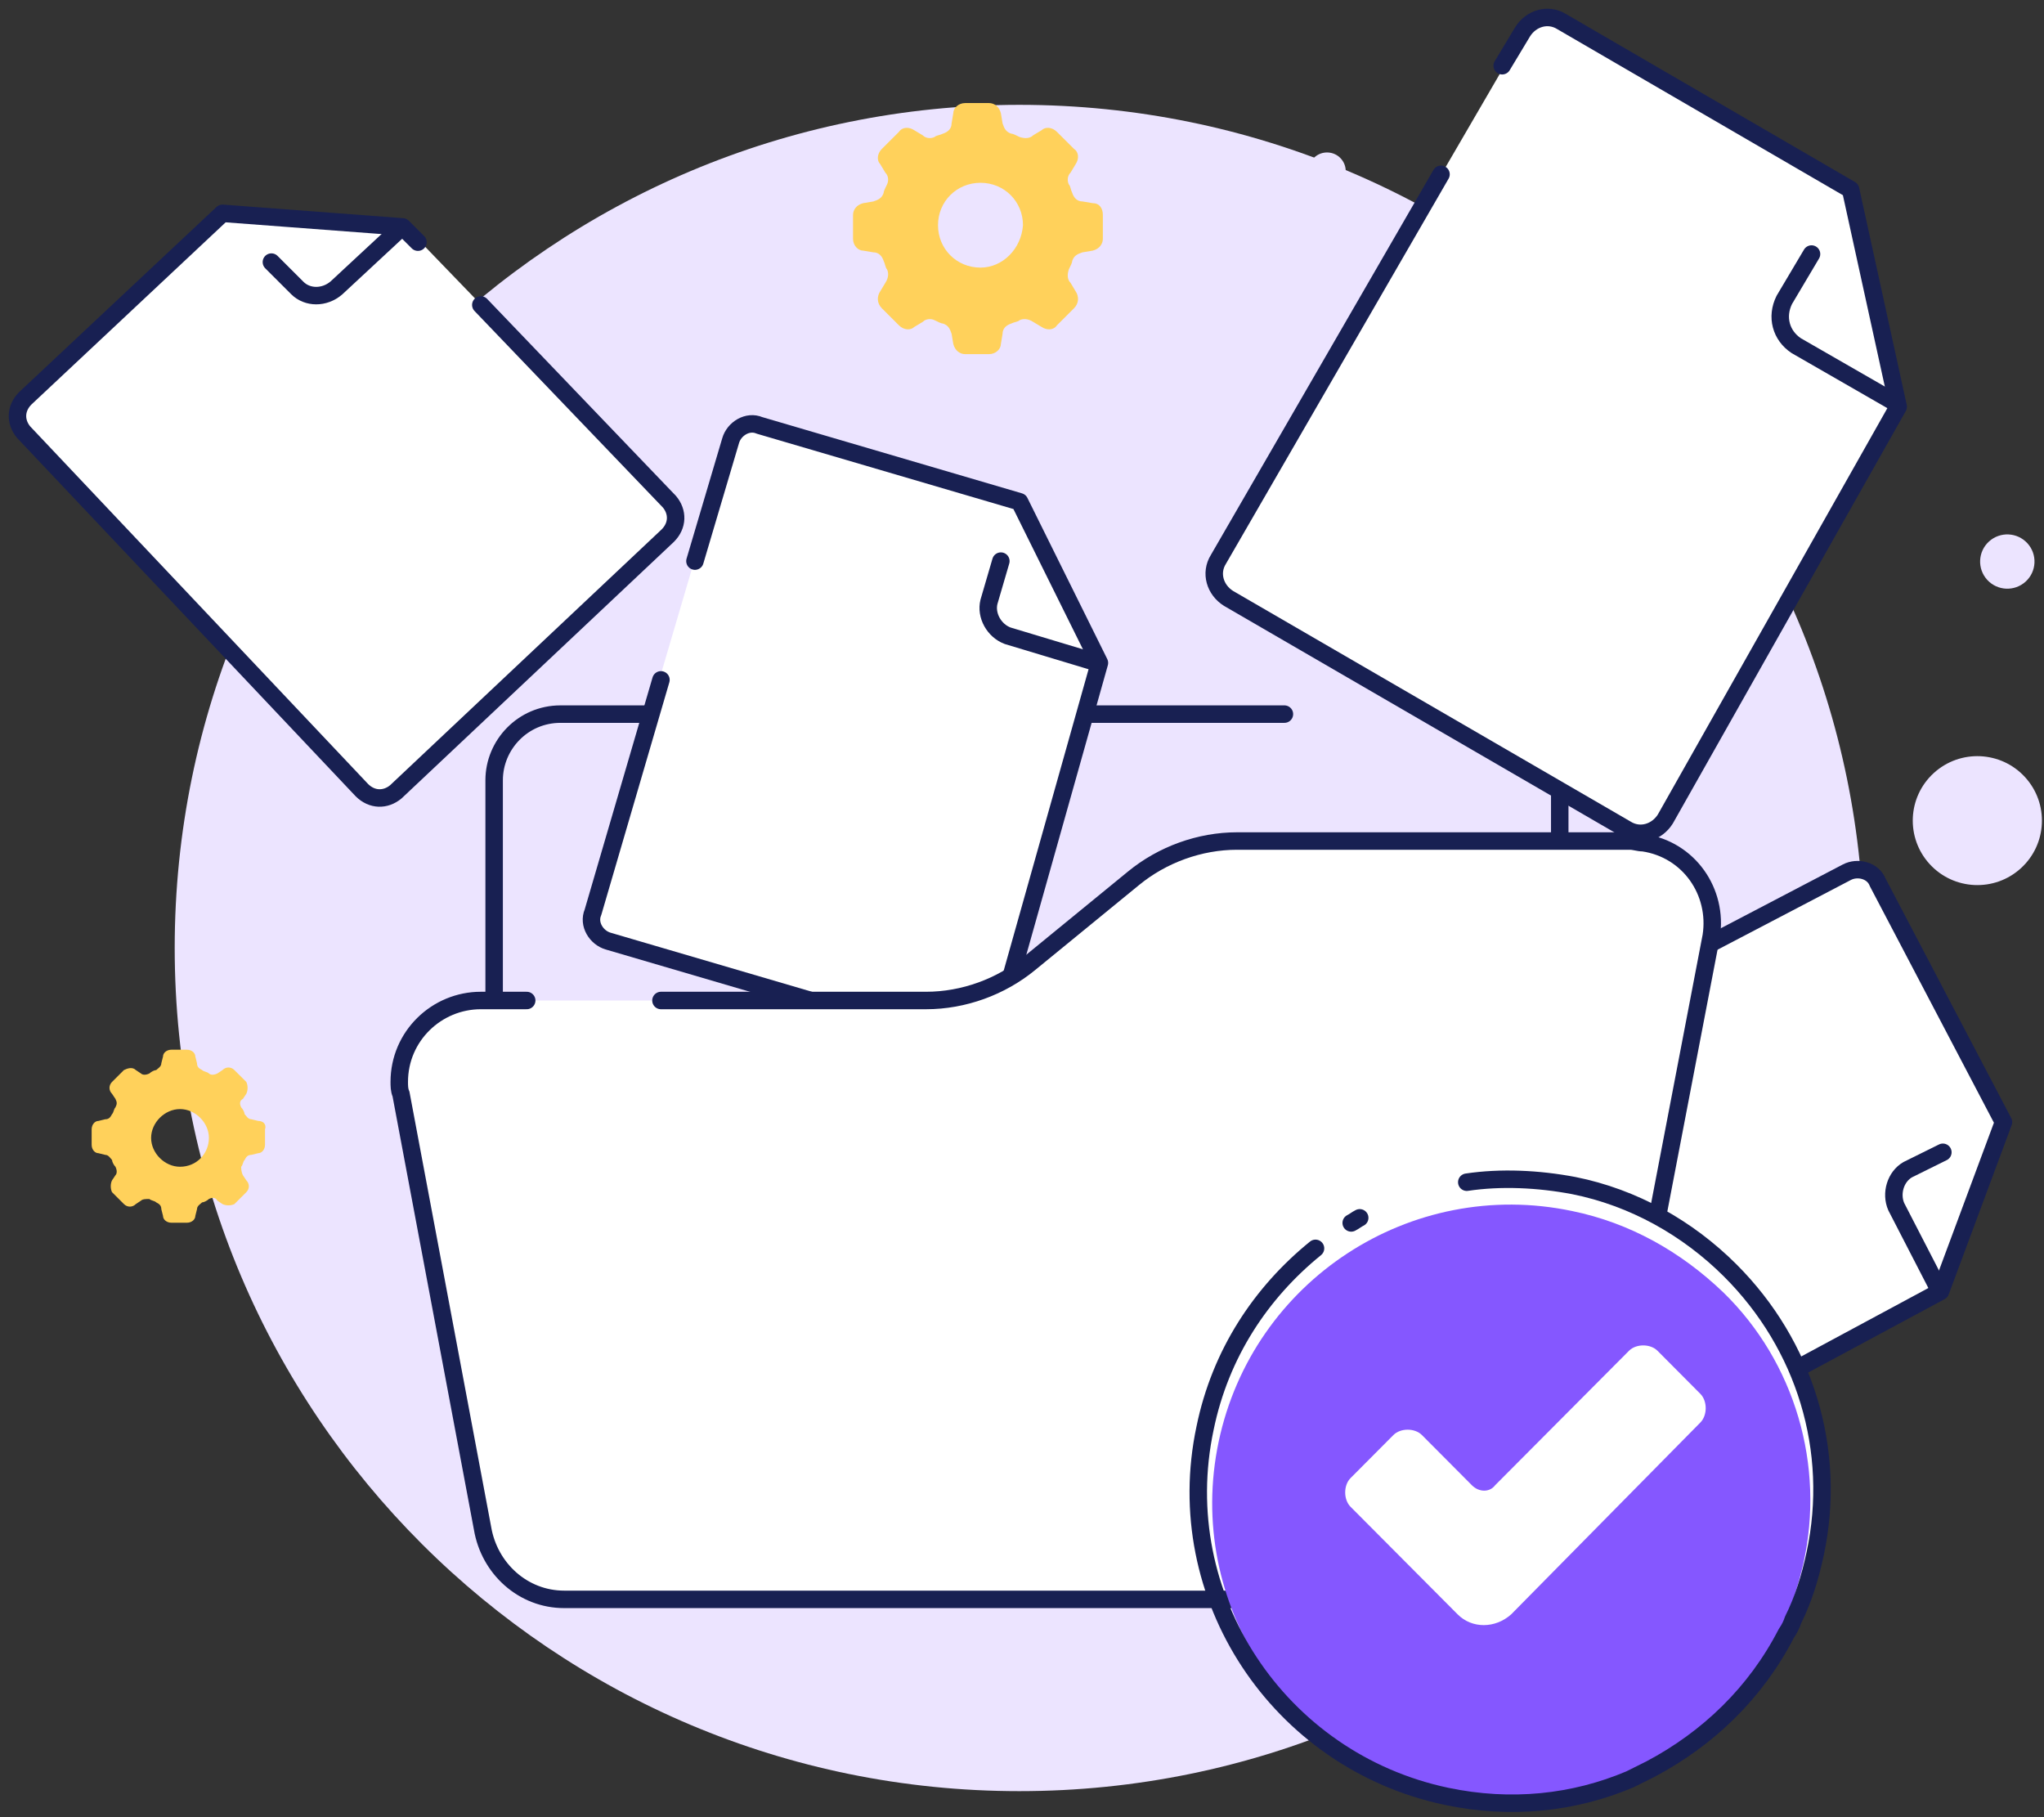 <svg width="117" height="104" viewBox="0 0 117 104" fill="none" xmlns="http://www.w3.org/2000/svg">
<rect x="0" y="0" width="117" height="104" fill="#333333" stroke="none"/>
<path d="M58.349 102.51C85.052 102.51 106.698 80.905 106.698 54.255C106.698 27.604 85.052 6 58.349 6C31.647 6 10 27.604 10 54.255C10 80.905 31.647 102.51 58.349 102.51Z" fill="#ECE4FF"/>
<path d="M32.079 40.87H85.487C87.53 40.87 89.281 42.521 89.281 44.657V78.251C89.281 80.29 87.627 82.037 85.487 82.037H32.079C30.036 82.037 28.285 80.387 28.285 78.251V44.657C28.285 42.618 30.036 40.87 32.079 40.87Z" fill="#ECE4FF"/>
<path d="M82.471 40.87H85.487C87.53 40.87 89.281 42.521 89.281 44.657V78.251C89.281 80.29 87.627 82.037 85.487 82.037H32.079C30.036 82.037 28.285 80.387 28.285 78.251V44.657C28.285 42.618 29.939 40.87 32.079 40.87H73.521" stroke="#182052" stroke-miterlimit="10" stroke-linecap="round" stroke-linejoin="round"/>
<path d="M115.679 49.689C117.186 48.314 117.291 45.981 115.914 44.476C114.537 42.972 112.198 42.867 110.691 44.242C109.184 45.616 109.079 47.95 110.456 49.454C111.834 50.959 114.172 51.064 115.679 49.689Z" fill="#ECE4FF"/>
<path d="M115.95 33.285C116.584 32.707 116.629 31.724 116.049 31.091C115.469 30.457 114.484 30.413 113.85 30.992C113.215 31.571 113.171 32.553 113.751 33.187C114.331 33.82 115.315 33.864 115.95 33.285Z" fill="#ECE4FF"/>
<path d="M76.682 10.582C77.119 10.184 77.149 9.508 76.751 9.073C76.352 8.638 75.675 8.607 75.239 9.005C74.802 9.403 74.772 10.079 75.171 10.514C75.569 10.949 76.246 10.98 76.682 10.582Z" fill="#ECE4FF"/>
<path d="M108.654 23.18L95.326 46.774C94.84 47.55 93.867 47.842 93.089 47.356L70.325 34.152C69.547 33.666 69.255 32.695 69.741 31.919L87.252 1.82C87.738 1.043 88.711 0.752 89.489 1.237L106.027 10.849L108.654 23.18Z" fill="white"/>
<path d="M85.987 3.762L87.155 1.82C87.641 1.043 88.614 0.752 89.392 1.237L105.93 10.849L108.654 23.278L95.326 46.871C94.84 47.648 93.867 47.939 93.089 47.454L70.325 34.249C69.547 33.763 69.255 32.793 69.741 32.016L82.485 9.976" stroke="#182052" stroke-miterlimit="10" stroke-linecap="round" stroke-linejoin="round"/>
<path d="M103.693 14.539L102.136 17.161C101.65 18.132 101.942 19.2 102.817 19.782L108.557 23.083" stroke="#182052" stroke-miterlimit="10" stroke-linecap="round" stroke-linejoin="round"/>
<path d="M23.145 12.889L38.419 28.715C38.905 29.297 38.905 30.074 38.321 30.656L22.756 45.317C22.172 45.803 21.394 45.803 20.811 45.22L1.452 24.734C0.965 24.152 0.965 23.375 1.549 22.792L12.833 12.209L23.145 12.889Z" fill="white"/>
<path d="M27.522 17.452L38.32 28.715C38.807 29.297 38.807 30.074 38.223 30.656L22.658 45.317C22.075 45.803 21.296 45.803 20.713 45.22L1.353 24.734C0.867 24.152 0.867 23.375 1.451 22.792L12.736 12.209L23.047 12.986L23.923 13.86" stroke="#182052" stroke-miterlimit="10" stroke-linecap="round" stroke-linejoin="round"/>
<path d="M15.535 15L17.017 16.481C17.6 17.064 18.573 17.064 19.254 16.481L23.001 13" stroke="#182052" stroke-miterlimit="10" stroke-linecap="round" stroke-linejoin="round"/>
<path d="M62.836 37.842L56.901 58.91C56.707 59.59 55.929 60.075 55.248 59.783L34.721 53.764C34.04 53.571 33.554 52.794 33.846 52.114L41.823 25.024C42.017 24.346 42.795 23.86 43.476 24.151L58.361 28.52L62.836 37.842Z" fill="white"/>
<path d="M39.779 32.113L41.822 25.22C42.016 24.54 42.795 24.054 43.475 24.346L58.36 28.715L62.932 37.939L56.998 59.008C56.803 59.688 56.025 60.173 55.344 59.882L34.818 53.862C34.137 53.668 33.65 52.891 33.942 52.211L37.833 38.91" stroke="#182052" stroke-miterlimit="10" stroke-linecap="round" stroke-linejoin="round"/>
<path d="M57.29 32.113L56.609 34.443C56.415 35.22 56.901 36.094 57.679 36.385L62.835 37.938" stroke="#182052" stroke-miterlimit="10" stroke-linecap="round" stroke-linejoin="round"/>
<path d="M111.076 73.91L91.773 84.295C91.148 84.627 90.258 84.406 89.994 83.715L80.065 64.801C79.732 64.178 79.953 63.289 80.645 63.026L105.704 49.924C106.329 49.591 107.22 49.812 107.483 50.503L114.68 64.22L111.076 73.91Z" fill="white"/>
<path d="M111.076 73.91L91.773 84.295C91.148 84.627 90.258 84.406 89.994 83.715L80.065 64.801C79.732 64.178 79.953 63.289 80.645 63.026L105.704 49.924C106.329 49.591 107.22 49.812 107.483 50.503L114.68 64.22L111.076 73.91Z" stroke="#182052" stroke-miterlimit="10" stroke-linecap="round" stroke-linejoin="round"/>
<path d="M111.211 65.947L109.199 66.943C108.504 67.343 108.212 68.299 108.543 69.06L111.008 73.84" stroke="#182052" stroke-miterlimit="10" stroke-linecap="round" stroke-linejoin="round"/>
<path d="M62.544 11.627L61.961 11.529C61.669 11.529 61.474 11.335 61.377 11.044C61.28 10.85 61.28 10.656 61.182 10.558C61.085 10.364 61.085 10.073 61.28 9.879L61.572 9.393C61.766 9.102 61.766 8.714 61.474 8.519L60.501 7.549C60.21 7.257 59.821 7.257 59.626 7.451L59.14 7.743C58.945 7.937 58.653 7.937 58.361 7.84C58.167 7.743 57.972 7.646 57.875 7.646C57.583 7.549 57.486 7.354 57.388 7.063L57.291 6.48C57.194 6.092 56.902 5.898 56.61 5.898H55.248C54.859 5.898 54.567 6.189 54.567 6.48L54.47 7.063C54.47 7.354 54.275 7.549 53.984 7.646C53.789 7.743 53.595 7.743 53.497 7.84C53.303 7.937 53.011 7.937 52.816 7.743L52.33 7.451C52.038 7.257 51.649 7.257 51.454 7.549L50.481 8.519C50.19 8.811 50.19 9.199 50.384 9.393L50.676 9.879C50.871 10.073 50.871 10.364 50.773 10.558C50.676 10.753 50.579 10.947 50.579 11.044C50.481 11.335 50.287 11.432 49.995 11.529L49.411 11.627C49.022 11.724 48.828 12.015 48.828 12.306V13.665C48.828 14.054 49.12 14.345 49.411 14.345L49.995 14.442C50.287 14.442 50.481 14.636 50.579 14.928C50.676 15.122 50.676 15.316 50.773 15.414C50.871 15.607 50.871 15.898 50.676 16.19L50.384 16.675C50.19 16.966 50.19 17.355 50.481 17.646L51.454 18.617C51.746 18.908 52.135 18.908 52.33 18.714L52.816 18.423C53.011 18.229 53.303 18.229 53.497 18.326C53.692 18.423 53.886 18.52 53.984 18.52C54.275 18.617 54.373 18.811 54.47 19.102L54.567 19.685C54.665 20.073 54.956 20.268 55.248 20.268H56.61C56.999 20.268 57.291 19.976 57.291 19.685L57.388 19.102C57.388 18.811 57.583 18.617 57.875 18.52C58.069 18.423 58.264 18.423 58.361 18.326C58.556 18.229 58.848 18.229 59.14 18.423L59.626 18.714C59.918 18.908 60.307 18.908 60.501 18.617L61.474 17.646C61.766 17.355 61.766 16.966 61.572 16.675L61.28 16.19C61.085 15.995 61.085 15.704 61.182 15.414C61.28 15.22 61.377 15.025 61.377 14.928C61.474 14.636 61.669 14.539 61.961 14.442L62.544 14.345C62.934 14.248 63.128 13.956 63.128 13.665V12.306C63.128 11.918 62.934 11.627 62.544 11.627ZM56.124 15.316C54.762 15.316 53.692 14.248 53.692 12.889C53.692 11.529 54.762 10.461 56.124 10.461C57.486 10.461 58.556 11.529 58.556 12.889C58.459 14.248 57.388 15.316 56.124 15.316Z" fill="#FFD15B"/>
<path d="M14.779 64.153L14.39 64.057C14.196 64.057 14.098 63.862 14.001 63.765C14.001 63.668 13.904 63.474 13.806 63.377C13.709 63.183 13.709 62.988 13.904 62.891L14.098 62.6C14.196 62.406 14.196 62.115 14.098 61.92L13.417 61.241C13.223 61.046 12.931 61.046 12.736 61.241L12.445 61.435C12.25 61.532 12.055 61.532 11.958 61.435C11.861 61.338 11.666 61.338 11.569 61.241C11.374 61.144 11.277 61.047 11.277 60.852L11.18 60.464C11.18 60.27 10.985 60.076 10.693 60.076H9.818C9.526 60.076 9.332 60.27 9.332 60.464L9.234 60.852C9.234 61.047 9.04 61.144 8.942 61.241C8.845 61.241 8.651 61.338 8.553 61.435C8.359 61.532 8.164 61.532 8.067 61.435L7.775 61.241C7.58 61.046 7.289 61.144 7.094 61.241L6.413 61.92C6.219 62.115 6.219 62.406 6.413 62.6L6.608 62.891C6.705 63.086 6.705 63.183 6.608 63.377C6.51 63.474 6.51 63.668 6.413 63.765C6.316 63.959 6.218 64.057 6.024 64.057L5.635 64.153C5.44 64.153 5.246 64.348 5.246 64.639V65.513C5.246 65.804 5.44 65.999 5.635 65.999L6.024 66.095C6.218 66.095 6.316 66.29 6.413 66.387C6.413 66.484 6.51 66.678 6.608 66.775C6.705 66.969 6.705 67.163 6.608 67.261L6.413 67.552C6.316 67.746 6.316 68.037 6.413 68.231L7.094 68.911C7.289 69.105 7.58 69.105 7.775 68.911L8.067 68.717C8.164 68.62 8.359 68.62 8.553 68.62C8.651 68.717 8.845 68.717 8.942 68.814C9.137 68.911 9.234 69.008 9.234 69.202L9.332 69.591C9.332 69.785 9.526 69.979 9.818 69.979H10.693C10.985 69.979 11.18 69.785 11.18 69.591L11.277 69.202C11.277 69.008 11.472 68.911 11.569 68.814C11.666 68.814 11.861 68.717 11.958 68.62C12.153 68.523 12.347 68.523 12.445 68.717L12.736 68.911C12.931 69.008 13.223 69.008 13.417 68.911L14.098 68.231C14.293 68.037 14.293 67.746 14.098 67.552L13.904 67.261C13.807 67.066 13.806 66.872 13.806 66.775C13.904 66.678 13.904 66.484 14.001 66.387C14.098 66.193 14.196 66.095 14.39 66.095L14.779 65.999C14.974 65.999 15.169 65.804 15.169 65.513V64.639C15.266 64.348 15.071 64.153 14.779 64.153ZM10.304 66.775C9.429 66.775 8.65 65.998 8.65 65.124C8.65 64.25 9.429 63.474 10.304 63.474C11.18 63.474 11.958 64.25 11.958 65.124C11.958 65.998 11.277 66.775 10.304 66.775Z" fill="#FFD15B"/>
<path d="M90.27 62.503V79.106C90.27 81.242 88.519 82.99 86.379 82.99H31.512C29.372 82.99 27.621 81.242 27.621 79.106V61.144" stroke="#8557FF" stroke-width="3" stroke-linecap="round" stroke-linejoin="round"/>
<path d="M93.382 48.133H70.91C68.769 48.133 66.629 48.91 64.975 50.269L59.041 55.124C57.388 56.483 55.248 57.26 53.108 57.26H27.523C24.994 57.26 22.854 59.299 22.854 61.92C22.854 62.115 22.854 62.406 22.951 62.6L27.619 87.456C28.009 89.786 29.954 91.534 32.289 91.534H86.766C89.102 91.534 91.047 89.883 91.436 87.553L97.954 53.57C98.344 51.046 96.689 48.619 94.064 48.23C93.868 48.133 93.576 48.133 93.382 48.133Z" fill="white"/>
<path d="M30.149 57.26H27.523C24.994 57.26 22.854 59.299 22.854 61.92C22.854 62.115 22.854 62.406 22.951 62.6L27.619 87.456C28.009 89.786 29.954 91.534 32.289 91.534H86.766C89.102 91.534 91.047 89.883 91.436 87.553L97.954 53.57C98.344 51.046 96.689 48.619 94.064 48.23C93.772 48.23 93.576 48.133 93.284 48.133H70.812C68.672 48.133 66.532 48.91 64.879 50.269L58.944 55.124C57.291 56.483 55.151 57.26 53.011 57.26H37.834" stroke="#182052" stroke-miterlimit="10" stroke-linecap="round" stroke-linejoin="round"/>
<path d="M103.707 88.534C103.415 89.796 103.026 90.961 102.54 92.126C102.443 92.417 102.345 92.612 102.151 92.903C100.497 96.107 97.87 98.728 94.66 100.282C94.271 100.476 93.882 100.67 93.59 100.767C90.477 102.03 86.975 102.515 83.473 101.738C74.231 99.797 68.297 90.767 70.242 81.543C72.188 72.319 81.235 66.397 90.477 68.338C93.785 69.018 96.703 70.669 99.135 72.999C103.124 76.98 104.875 82.902 103.707 88.534Z" fill="white"/>
<path d="M103.221 89.505C102.929 90.767 102.54 91.932 102.054 93.097C101.956 93.388 101.859 93.583 101.664 93.874C100.011 97.078 97.384 99.699 94.174 101.253C93.785 101.447 93.396 101.641 93.104 101.738C89.991 103.001 86.489 103.486 82.986 102.709C73.745 100.767 67.81 91.738 69.756 82.514C71.702 73.29 80.749 67.368 89.991 69.309C93.298 69.989 96.217 71.64 98.649 73.97C102.735 77.951 104.486 83.873 103.221 89.505Z" fill="#8557FF"/>
<path d="M83.959 67.659C85.905 67.368 88.045 67.466 90.088 67.853C93.493 68.534 96.606 70.28 99.038 72.708C103.318 76.98 105.167 83 103.902 88.922C103.61 90.281 103.221 91.544 102.638 92.709C102.54 93 102.443 93.195 102.248 93.487C100.497 96.885 97.773 99.505 94.466 101.253C94.077 101.447 93.688 101.641 93.298 101.835C90.088 103.195 86.489 103.583 82.792 102.806C73.161 100.767 66.935 91.349 68.978 81.737C69.854 77.465 72.188 73.97 75.301 71.445" stroke="#182052" stroke-miterlimit="10" stroke-linecap="round" stroke-linejoin="round"/>
<path d="M77.344 69.99C77.539 69.892 77.636 69.795 77.831 69.698" stroke="#182052" stroke-miterlimit="10" stroke-linecap="round" stroke-linejoin="round"/>
<path d="M83.436 92.392L77.306 86.235C76.898 85.825 76.898 85.004 77.306 84.594L79.758 82.131C80.167 81.72 80.984 81.72 81.393 82.131L84.253 85.004C84.662 85.415 85.275 85.415 85.581 85.004L93.243 77.308C93.652 76.897 94.469 76.897 94.878 77.308L97.329 79.771C97.738 80.181 97.738 81.002 97.329 81.413L86.501 92.392C85.581 93.213 84.253 93.213 83.436 92.392Z" fill="white"/>
</svg>
